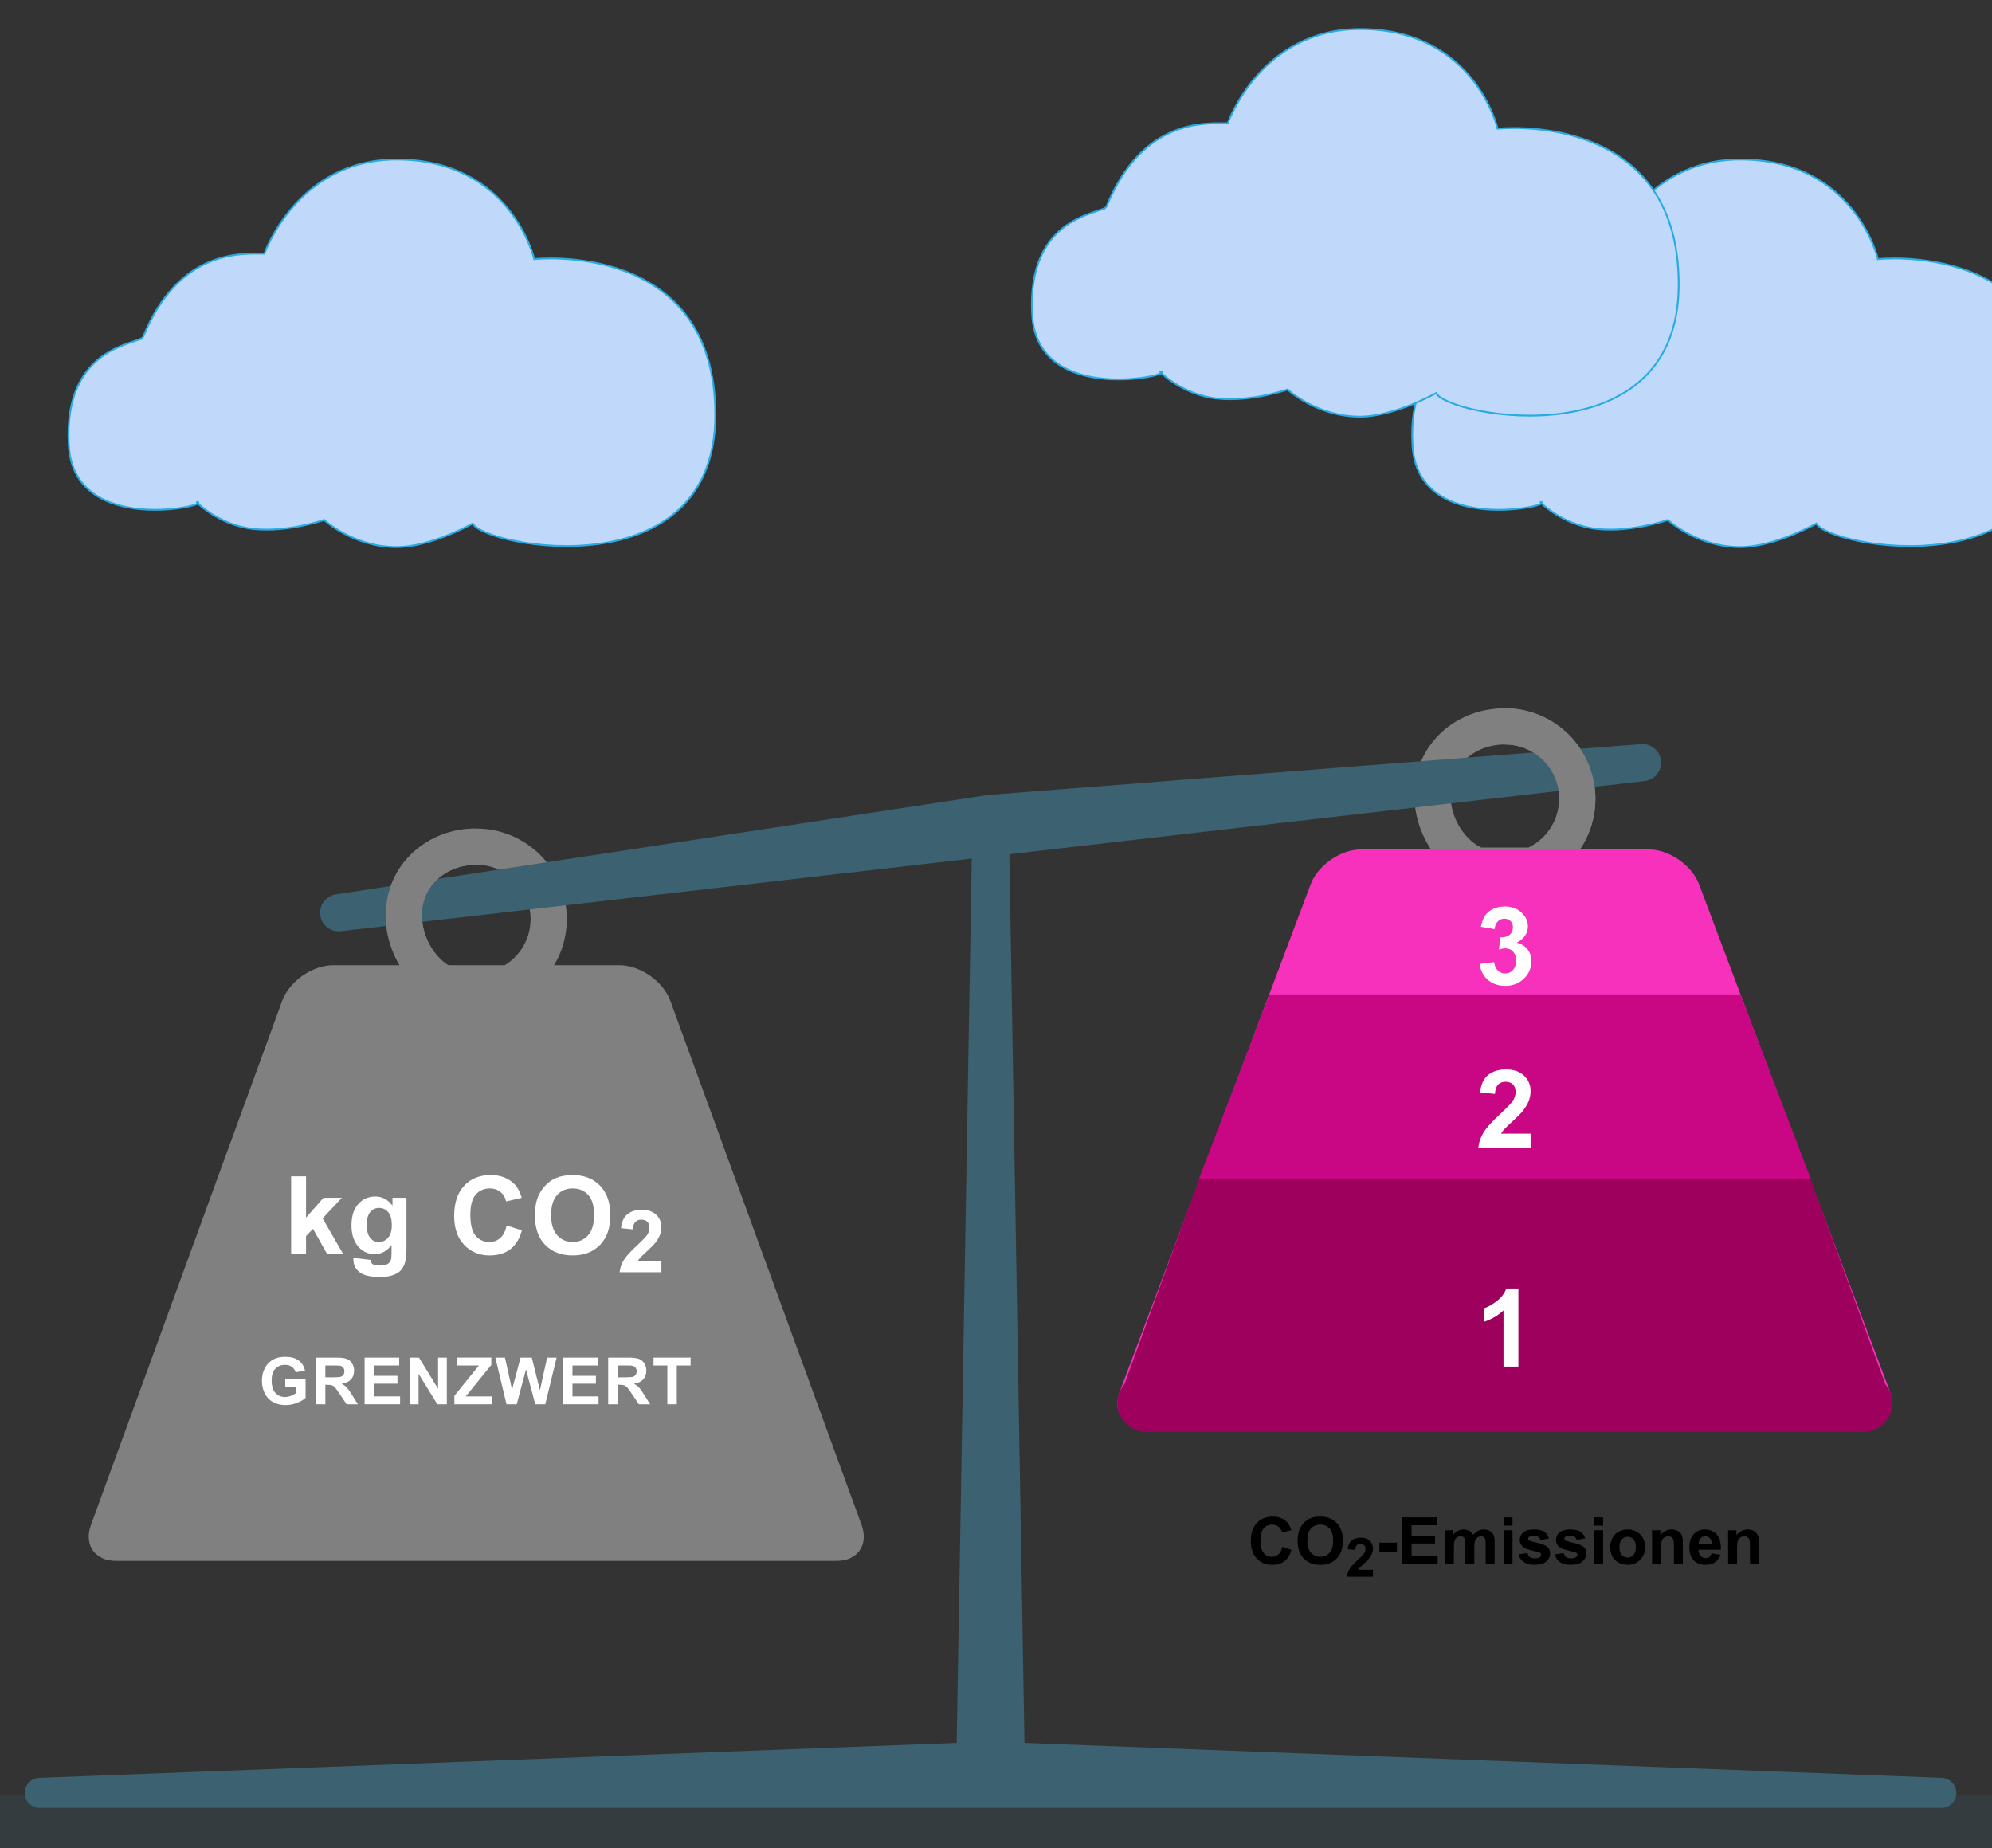 <?xml version="1.0" encoding="UTF-8"?>
<svg xmlns="http://www.w3.org/2000/svg" viewBox="0 0 1100 1020.472">
  <rect x="0" y="0" width="1100" height="1020.472" fill="#333333" stroke="none"/>
  <defs>
    <style>
      .cls-1 {
        stroke-width: 20.5px;
      }

      .cls-1, .cls-2 {
        stroke-linecap: round;
        stroke-linejoin: round;
      }

      .cls-1, .cls-2, .cls-3, .cls-4 {
        fill: #3c6171;
      }

      .cls-1, .cls-2, .cls-4 {
        stroke: #3c6171;
      }

      .cls-5 {
        fill: #c90684;
      }

      .cls-6 {
        fill: #fff;
      }

      .cls-2 {
        stroke-width: 16.642px;
      }

      .cls-7, .cls-3, .cls-8 {
        isolation: isolate;
      }

      .cls-3 {
        opacity: .2;
      }

      .cls-9 {
        fill: #9e005d;
      }

      .cls-10 {
        fill: none;
        stroke: gray;
      }

      .cls-10, .cls-8, .cls-11, .cls-4 {
        stroke-miterlimit: 10;
      }

      .cls-10, .cls-4 {
        stroke-width: 20px;
      }

      .cls-8 {
        mix-blend-mode: multiply;
      }

      .cls-8, .cls-11 {
        fill: #c0d9fb;
        stroke: #29abe2;
      }

      .cls-12 {
        fill: #f731bb;
      }

      .cls-13 {
        fill: gray;
      }
    </style>
  </defs>
  <g class="cls-7">
    <g id="Ebene_1" data-name="Ebene 1">
      <g id="Ebene_20" data-name="Ebene 20">
        <path class="cls-11" d="M821,186.063c20-49,55-46,67-46,0,0,18-52,73-52,63.388,0,76,55,76,55,0,0,100-11,100,86s-127,73-134,60c0,0-23,13-42,13-24,0-40-15-40-15,0,0-20,7-39,5s-32-15-31.335-14.92c10.419,1.255-67.665,19.92-70.665-31.08-3.293-55.984,39.31-55.859,41-60Z"/>
        <path class="cls-8" d="M611,114.063c20-49,55-46,67-46,0,0,18-52,73-52,63.388,0,76,55,76,55,0,0,100-11,100,86s-127,73-134,60c0,0-23,13-42,13-24,0-40-15-40-15,0,0-20,7-39,5s-32-15-31.335-14.92c10.419,1.255-67.665,19.92-70.665-31.08-3.293-55.984,39.31-55.859,41-60Z"/>
        <path class="cls-8" d="M79,186.063c20-49,55-46,67-46,0,0,18-52,73-52,63.388,0,76,55,76,55,0,0,100-11,100,86s-127,73-134,60c0,0-23,13-42,13-24,0-40-15-40-15,0,0-20,7-39,5s-32-15-31.335-14.92c10.419,1.255-67.665,19.92-70.665-31.08-3.293-55.984,39.31-55.859,41-60Z"/>
      </g>
      <g id="Ebene_23" data-name="Ebene 23">
        <rect class="cls-3" y="991.583" width="1100" height="28.89"/>
      </g>
      <g id="Ringe_hinten" data-name="Ringe hinten">
        <path class="cls-10" d="M278.206,544.438h-30.412c-14.548-5.983-24.794-22.285-24.794-38.986,0-22.083,17.909-37.986,40-37.986s40,17.902,40,39.985c0,16.701-10.246,31.003-24.794,36.986Z"/>
        <path class="cls-10" d="M846.206,478.035h-30.412c-14.548-5.983-24.794-22.285-24.794-38.986,0-22.083,17.909-37.986,40-37.986s40,17.902,40,39.985c0,16.701-10.246,31.003-24.794,36.986Z"/>
      </g>
      <g id="Waage">
        <polygon class="cls-2" points="1072 989.934 22 989.934 547 969.934 1072 989.934"/>
        <polygon class="cls-1" points="907 421.063 187 503.978 547 449.088 907 421.063"/>
        <polygon class="cls-4" points="547 450.705 538 979.063 556 979.063 547 450.705"/>
      </g>
      <g id="Ringe-Gewichte">
        <path class="cls-13" d="M155.803,552.667c3.958-10.848,16.645-19.724,28.193-19.724h158.008c11.548,0,24.235,8.876,28.193,19.724l105.606,289.431c3.958,10.848-2.251,19.724-13.799,19.724H63.996c-11.548,0-17.758-8.876-13.799-19.724l105.606-289.431Z"/>
        <path class="cls-10" d="M831,401.063c22.091,0,40,17.902,40,39.985,0,16.701-10.246,31.003-24.794,36.986h-30.412"/>
        <path class="cls-10" d="M278.206,544.438h-30.412c-14.548-5.983-24.794-22.285-24.794-38.986,0-22.083,17.909-37.986,40-37.986"/>
      </g>
      <g id="Ebene_18" data-name="Ebene 18">
        <path class="cls-12" d="M938.292,488.355c-4.011-10.658-16.609-19.378-27.997-19.378h-158.591c-11.387,0-23.986,8.72-27.997,19.378l-105.415,280.109c-4.011,10.658,2.024,19.378,13.412,19.378h398.591c11.387,0,17.423-8.72,13.412-19.378l-105.415-280.109v0Z"/>
        <path class="cls-9" d="M1045,774.727c0,8.731-7.189,15.875-15.976,15.875h-396.048c-8.787,0-15.976-7.144-15.976-15.875s7.189-15.875,15.976-15.875h396.048c8.787,0,15.976,7.144,15.976,15.875Z"/>
        <path class="cls-9" d="M664.012,646.063c-.007,0-.014.005-.016.011l-46.992,128.978c-.002.006.001.011.008.011h427.976c.007,0,.01-.005.008-.011l-46.992-128.978c-.002-.006-.009-.011-.016-.011l-333.976-0h-0Z"/>
        <path class="cls-5" d="M662.012,651.063c-.007,0-.01-.005-.008-.011l38.991-101.977c.002-.006.01-.011.016-.011h259.976c.007,0,.014.005.016.011l38.991,101.977c.002.006-.001.011-.008.011h-337.976l-0.0 0Z"/>
      </g>
      <g>
        <path class="cls-6" d="M157.526,765.889v-4.34h11.215v10.262c-1.09,1.054-2.669,1.983-4.737,2.785s-4.163,1.204-6.284,1.204c-2.695,0-5.045-.565-7.049-1.696s-3.51-2.747-4.518-4.85-1.512-4.39-1.512-6.862c0-2.683.562-5.067,1.688-7.152s2.771-3.684,4.939-4.797c1.652-.855,3.709-1.283,6.17-1.283,3.199,0,5.698.671,7.497,2.012s2.956,3.195,3.472,5.561l-5.168.966c-.363-1.265-1.046-2.264-2.048-2.996s-2.253-1.098-3.753-1.098c-2.273,0-4.081.72-5.423,2.161s-2.013,3.579-2.013,6.414c0,3.058.68,5.351,2.039,6.879s3.141,2.293,5.344,2.293c1.09,0,2.183-.214,3.278-.641s2.036-.946,2.821-1.555v-3.268h-5.959v-0Z"/>
        <path class="cls-6" d="M174.458,775.36v-25.76h10.951c2.754,0,4.755.231,6.003.694s2.247,1.286,2.997,2.469,1.125,2.536,1.125,4.059c0,1.933-.568,3.529-1.705,4.788s-2.836,2.053-5.098,2.381c1.125.656,2.054,1.376,2.786,2.161s1.72,2.179,2.962,4.182l3.146,5.026h-6.223l-3.762-5.605c-1.336-2.003-2.25-3.265-2.742-3.787s-1.014-.879-1.564-1.072-1.424-.29-2.619-.29h-1.055v10.754h-5.203v-0ZM179.661,760.495h3.85c2.496,0,4.055-.105,4.676-.316s1.107-.574,1.459-1.089.527-1.16.527-1.933c0-.867-.231-1.567-.694-2.1s-1.116-.87-1.96-1.01c-.422-.059-1.688-.088-3.797-.088h-4.061v6.537-0Z"/>
        <path class="cls-6" d="M201.337,775.36v-25.76h19.107v4.358h-13.904v5.711h12.938v4.34h-12.938v7.011h14.396v4.34h-19.6v-0Z"/>
        <path class="cls-6" d="M226.302,775.36v-25.76h5.062l10.547,17.203v-17.203h4.834v25.76h-5.221l-10.389-16.799v16.799h-4.834Z"/>
        <path class="cls-6" d="M250.915,775.36v-4.692l13.535-16.711h-12.006v-4.358h18.861v4.042l-14.115,17.378h14.66v4.34h-20.936Z"/>
        <path class="cls-6" d="M279.694,775.36l-6.152-25.76h5.326l3.885,17.695,4.711-17.695h6.188l4.518,17.993,3.955-17.993h5.238l-6.258,25.76h-5.52l-5.133-19.259-5.115,19.259h-5.643Z"/>
        <path class="cls-6" d="M310.916,775.36v-25.76h19.107v4.358h-13.904v5.711h12.938v4.34h-12.938v7.011h14.396v4.34h-19.6v-0Z"/>
        <path class="cls-6" d="M335.845,775.36v-25.76h10.951c2.754,0,4.755.231,6.003.694s2.247,1.286,2.997,2.469,1.125,2.536,1.125,4.059c0,1.933-.568,3.529-1.705,4.788s-2.836,2.053-5.098,2.381c1.125.656,2.054,1.376,2.786,2.161s1.72,2.179,2.962,4.182l3.146,5.026h-6.223l-3.762-5.605c-1.336-2.003-2.25-3.265-2.742-3.787s-1.014-.879-1.564-1.072-1.424-.29-2.619-.29h-1.055v10.754h-5.203v-0ZM341.048,760.495h3.85c2.496,0,4.055-.105,4.676-.316s1.107-.574,1.459-1.089.527-1.16.527-1.933c0-.867-.231-1.567-.694-2.1s-1.116-.87-1.96-1.01c-.422-.059-1.688-.088-3.797-.088h-4.061v6.537-0Z"/>
        <path class="cls-6" d="M368.527,775.36v-21.402h-7.646v-4.358h20.479v4.358h-7.629v21.402h-5.203Z"/>
      </g>
      <g>
        <path class="cls-6" d="M817.113,532.226l7.969-.966c.254,2.031.938,3.583,2.051,4.656s2.461,1.611,4.043,1.611c1.699,0,3.13-.644,4.292-1.933s1.743-3.026,1.743-5.213c0-2.07-.557-3.71-1.67-4.92s-2.471-1.816-4.072-1.816c-1.055,0-2.314.205-3.779.615l.908-6.707c2.227.059,3.926-.425,5.098-1.45s1.758-2.387,1.758-4.085c0-1.445-.43-2.597-1.289-3.456s-2.002-1.289-3.428-1.289c-1.406,0-2.607.488-3.604,1.464s-1.602,2.401-1.816,4.276l-7.588-1.289c.527-2.597,1.323-4.671,2.388-6.223s2.549-2.772,4.453-3.661,4.038-1.333,6.401-1.333c4.043,0,7.285,1.289,9.727,3.866,2.012,2.109,3.018,4.491,3.018,7.146,0,3.768-2.061,6.775-6.182,9.02,2.461.527,4.429,1.708,5.903,3.544s2.212,4.051,2.212,6.648c0,3.768-1.377,6.98-4.131,9.635s-6.182,3.983-10.283,3.983c-3.887,0-7.109-1.118-9.668-3.353s-4.043-5.159-4.453-8.771Z"/>
        <path class="cls-6" d="M845.209,625.948v7.644h-28.857c.312-2.89,1.25-5.628,2.812-8.215s4.648-6.018,9.258-10.294c3.711-3.456,5.986-5.799,6.826-7.029,1.133-1.699,1.699-3.378,1.699-5.037,0-1.835-.493-3.246-1.479-4.232s-2.349-1.479-4.087-1.479c-1.719,0-3.086.517-4.102,1.552s-1.602,2.753-1.758,5.154l-8.203-.82c.488-4.53,2.021-7.78,4.6-9.752s5.801-2.958,9.668-2.958c4.238,0,7.568,1.142,9.99,3.426s3.633,5.125,3.633,8.522c0,1.933-.347,3.773-1.04,5.52s-1.792,3.578-3.296,5.491c-.996,1.269-2.793,3.095-5.391,5.476s-4.243,3.963-4.937,4.744-1.255,1.542-1.685,2.284h16.348v-0Z"/>
        <path class="cls-6" d="M838.471,754.566h-8.232v-31.014c-3.008,2.811-6.553,4.891-10.635,6.238v-7.468c2.148-.703,4.482-2.035,7.002-3.998s4.248-4.251,5.186-6.868h6.68v43.109Z"/>
      </g>
      <g>
        <path class="cls-6" d="M160.771,692.444v-42.933h8.232v22.785l9.639-10.953h10.137l-10.635,11.363,11.396,19.739h-8.877l-7.822-13.969-3.838,4.012v9.957h-8.232Z"/>
        <path class="cls-6" d="M195.172,694.495l9.404,1.142c.156,1.093.518,1.845,1.084,2.255.781.586,2.012.879,3.691.879,2.148,0,3.76-.322,4.834-.966.723-.429,1.27-1.123,1.641-2.079.254-.683.381-1.943.381-3.778v-4.539c-2.461,3.358-5.566,5.037-9.316,5.037-4.18,0-7.49-1.767-9.932-5.301-1.914-2.792-2.871-6.267-2.871-10.426,0-5.213,1.255-9.196,3.765-11.949s5.63-4.129,9.36-4.129c3.848,0,7.021,1.689,9.521,5.067v-4.364h7.705v27.91c0,3.671-.303,6.414-.908,8.229s-1.455,3.241-2.549,4.276-2.554,1.845-4.38,2.431-4.136.879-6.929.879c-5.273,0-9.014-.903-11.221-2.709s-3.311-4.095-3.311-6.868c0-.273.01-.605.029-.996v-0ZM202.525,676.249c0,3.3.64,5.716,1.919,7.248s2.856,2.299,4.731,2.299c2.012,0,3.711-.786,5.098-2.358s2.08-3.9,2.08-6.985c0-3.221-.664-5.613-1.992-7.175s-3.008-2.343-5.039-2.343c-1.973,0-3.599.766-4.878,2.299s-1.919,3.871-1.919,7.014v0Z"/>
        <path class="cls-6" d="M279.793,676.659l8.408,2.665c-1.289,4.686-3.433,8.166-6.431,10.44s-6.802,3.412-11.411,3.412c-5.703,0-10.391-1.948-14.062-5.843s-5.508-9.22-5.508-15.976c0-7.146,1.846-12.696,5.537-16.649s8.545-5.93,14.561-5.93c5.254,0,9.521,1.552,12.803,4.656,1.953,1.835,3.418,4.471,4.395,7.907l-8.584,2.05c-.508-2.226-1.567-3.983-3.179-5.271s-3.569-1.933-5.874-1.933c-3.184,0-5.767,1.142-7.749,3.426s-2.974,5.984-2.974,11.099c0,5.428.977,9.293,2.93,11.597s4.492,3.456,7.617,3.456c2.305,0,4.287-.732,5.947-2.196s2.852-3.768,3.574-6.912Z"/>
        <path class="cls-6" d="M295.385,671.241c0-4.373.654-8.044,1.963-11.012.977-2.187,2.31-4.149,3.999-5.887s3.54-3.026,5.552-3.866c2.676-1.132,5.762-1.699,9.258-1.699,6.328,0,11.392,1.962,15.19,5.887s5.698,9.381,5.698,16.371c0,6.931-1.885,12.354-5.654,16.268s-8.809,5.872-15.117,5.872c-6.387,0-11.465-1.948-15.234-5.843s-5.654-9.259-5.654-16.093ZM304.32,670.948c0,4.862,1.123,8.547,3.369,11.056s5.098,3.763,8.555,3.763,6.294-1.245,8.511-3.734,3.325-6.223,3.325-11.202c0-4.92-1.079-8.591-3.237-11.012s-5.024-3.631-8.599-3.631-6.455,1.225-8.643,3.675-3.281,6.145-3.281,11.085Z"/>
        <path class="cls-6" d="M365.229,696.326v6.115h-23.086c.25-2.312,1-4.502,2.25-6.572s3.719-4.815,7.406-8.235c2.969-2.765,4.789-4.639,5.461-5.623.906-1.359,1.359-2.702,1.359-4.03,0-1.468-.395-2.597-1.184-3.385s-1.879-1.183-3.27-1.183c-1.375,0-2.469.414-3.281,1.242s-1.281,2.202-1.406,4.123l-6.562-.656c.391-3.624,1.617-6.224,3.68-7.802s4.641-2.366,7.734-2.366c3.391,0,6.055.914,7.992,2.741s2.906,4.1,2.906,6.818c0,1.546-.277,3.018-.832,4.416s-1.434,2.862-2.637,4.393c-.797,1.015-2.234,2.476-4.312,4.381s-3.395,3.171-3.949,3.795-1.004,1.234-1.348,1.827h13.078v0Z"/>
      </g>
      <g>
        <path d="M708.101,854.099l5.045,1.6c-.773,2.812-2.06,4.901-3.858,6.267s-4.081,2.048-6.847,2.048c-3.422,0-6.234-1.169-8.438-3.507s-3.305-5.534-3.305-9.589c0-4.289,1.107-7.62,3.322-9.993s5.127-3.56,8.736-3.56c3.152,0,5.713.932,7.682,2.795,1.172,1.102,2.051,2.684,2.637,4.746l-5.15,1.23c-.305-1.336-.94-2.391-1.907-3.164s-2.142-1.16-3.524-1.16c-1.91,0-3.46.686-4.649,2.057s-1.784,3.592-1.784,6.662c0,3.258.586,5.578,1.758,6.961s2.695,2.074,4.57,2.074c1.383,0,2.572-.439,3.568-1.318s1.711-2.262,2.145-4.148Z"/>
        <path d="M716.556,850.847c0-2.625.393-4.828,1.178-6.609.586-1.312,1.386-2.49,2.399-3.533s2.124-1.816,3.331-2.32c1.605-.68,3.457-1.02,5.555-1.02,3.797,0,6.835,1.178,9.114,3.533s3.419,5.631,3.419,9.826c0,4.16-1.131,7.415-3.393,9.765s-5.285,3.524-9.07,3.524c-3.832,0-6.879-1.169-9.141-3.507s-3.393-5.558-3.393-9.659ZM721.917,850.671c0,2.918.674,5.13,2.021,6.636s3.059,2.259,5.133,2.259,3.776-.747,5.106-2.241,1.995-3.735,1.995-6.724c0-2.953-.647-5.156-1.942-6.609s-3.015-2.18-5.159-2.18-3.873.735-5.186,2.206-1.969,3.688-1.969,6.653Z"/>
        <path d="M758.169,866.75v3.823h-14.429c.156-1.445.625-2.814,1.406-4.109.781-1.293,2.324-3.01,4.629-5.148,1.855-1.729,2.993-2.9,3.413-3.516.566-.85.85-1.689.85-2.52,0-.918-.247-1.623-.74-2.117-.493-.492-1.174-.739-2.043-.739-.859,0-1.543.259-2.051.776s-.801,1.377-.879,2.578l-4.102-.41c.244-2.266,1.011-3.892,2.3-4.878s2.9-1.479,4.834-1.479c2.119,0,3.784.571,4.995,1.714s1.816,2.563,1.816,4.263c0,.967-.174,1.888-.52,2.762-.348.874-.896,1.789-1.648,2.746-.498.635-1.396,1.548-2.695,2.739s-2.122,1.982-2.469,2.373-.627.771-.842,1.143h8.174Z"/>
        <path d="M761.7,856.701v-4.939h9.703v4.939h-9.703Z"/>
        <path d="M774.286,863.574v-25.77h19.107v4.359h-13.904v5.713h12.938v4.342h-12.938v7.014h14.396v4.342h-19.6Z"/>
        <path d="M797.893,844.906h4.553v2.549c1.629-1.98,3.568-2.971,5.818-2.971,1.195,0,2.232.246,3.111.738s1.6,1.236,2.162,2.232c.82-.996,1.705-1.74,2.654-2.232s1.963-.738,3.041-.738c1.371,0,2.531.278,3.48.835s1.658,1.374,2.127,2.452c.34.797.51,2.086.51,3.867v11.936h-4.939v-10.67c0-1.852-.17-3.047-.51-3.586-.457-.703-1.16-1.055-2.109-1.055-.691,0-1.342.211-1.951.633s-1.049,1.04-1.318,1.854-.404,2.101-.404,3.858v8.965h-4.939v-10.23c0-1.816-.088-2.988-.264-3.516s-.448-.92-.817-1.178-.87-.387-1.503-.387c-.762,0-1.447.205-2.057.615s-1.046,1.002-1.31,1.775-.396,2.057-.396,3.85v9.07h-4.939v-18.668Z"/>
        <path d="M830.272,842.375v-4.57h4.939v4.57h-4.939ZM830.272,863.574v-18.668h4.939v18.668h-4.939Z"/>
        <path d="M838.534,858.248l4.957-.756c.211.961.639,1.69,1.283,2.188s1.547.747,2.707.747c1.277,0,2.238-.234,2.883-.703.434-.328.65-.768.65-1.318,0-.375-.117-.686-.352-.932-.246-.234-.797-.451-1.652-.65-3.984-.879-6.51-1.682-7.576-2.408-1.477-1.008-2.215-2.408-2.215-4.201,0-1.617.639-2.977,1.916-4.078s3.258-1.652,5.941-1.652c2.555,0,4.453.416,5.695,1.248s2.098,2.062,2.566,3.691l-4.658.861c-.199-.727-.577-1.283-1.134-1.67s-1.351-.58-2.382-.58c-1.301,0-2.232.182-2.795.545-.375.258-.562.592-.562,1.002,0,.352.164.65.492.896.445.328,1.983.791,4.614,1.389s4.468,1.33,5.511,2.197c1.031.879,1.547,2.104,1.547,3.674,0,1.711-.715,3.182-2.145,4.412s-3.545,1.846-6.346,1.846c-2.543,0-4.556-.516-6.038-1.547s-2.452-2.432-2.909-4.201Z"/>
        <path d="M858.555,858.248l4.957-.756c.211.961.639,1.69,1.283,2.188s1.547.747,2.707.747c1.277,0,2.238-.234,2.883-.703.434-.328.65-.768.65-1.318,0-.375-.117-.686-.352-.932-.246-.234-.797-.451-1.652-.65-3.984-.879-6.51-1.682-7.576-2.408-1.477-1.008-2.215-2.408-2.215-4.201,0-1.617.639-2.977,1.916-4.078s3.258-1.652,5.941-1.652c2.555,0,4.453.416,5.695,1.248s2.098,2.062,2.566,3.691l-4.658.861c-.199-.727-.577-1.283-1.134-1.67s-1.351-.58-2.382-.58c-1.301,0-2.232.182-2.795.545-.375.258-.562.592-.562,1.002,0,.352.164.65.492.896.445.328,1.983.791,4.614,1.389s4.468,1.33,5.511,2.197c1.031.879,1.547,2.104,1.547,3.674,0,1.711-.715,3.182-2.145,4.412s-3.545,1.846-6.346,1.846c-2.543,0-4.556-.516-6.038-1.547s-2.452-2.432-2.909-4.201Z"/>
        <path d="M880.317,842.375v-4.57h4.939v4.57h-4.939ZM880.317,863.574v-18.668h4.939v18.668h-4.939Z"/>
        <path d="M889.176,853.976c0-1.641.404-3.229,1.213-4.764s1.954-2.707,3.437-3.516,3.138-1.213,4.966-1.213c2.824,0,5.139.917,6.943,2.751s2.707,4.151,2.707,6.952c0,2.824-.911,5.165-2.733,7.022s-4.116,2.786-6.882,2.786c-1.711,0-3.343-.387-4.896-1.16s-2.733-1.907-3.542-3.401-1.213-3.313-1.213-5.458ZM894.239,854.24c0,1.852.439,3.27,1.318,4.254s1.963,1.477,3.252,1.477,2.37-.492,3.243-1.477,1.31-2.414,1.31-4.289c0-1.828-.437-3.234-1.31-4.219s-1.954-1.477-3.243-1.477-2.373.492-3.252,1.477-1.318,2.402-1.318,4.254Z"/>
        <path d="M929.29,863.574h-4.939v-9.527c0-2.016-.105-3.319-.316-3.911s-.554-1.052-1.028-1.38-1.046-.492-1.714-.492c-.855,0-1.623.234-2.303.703s-1.146,1.09-1.397,1.863-.378,2.203-.378,4.289v8.455h-4.939v-18.668h4.588v2.742c1.629-2.109,3.68-3.164,6.152-3.164,1.09,0,2.086.196,2.988.589s1.585.894,2.048,1.503.785,1.301.967,2.074.272,1.881.272,3.322v11.602Z"/>
        <path d="M945.11,857.632l4.922.826c-.633,1.805-1.632,3.179-2.997,4.122s-3.073,1.415-5.124,1.415c-3.246,0-5.648-1.061-7.207-3.182-1.23-1.699-1.846-3.844-1.846-6.434,0-3.094.809-5.517,2.426-7.269s3.662-2.628,6.135-2.628c2.777,0,4.969.917,6.574,2.751s2.373,4.644,2.303,8.429h-12.375c.035,1.465.434,2.604,1.195,3.419s1.711,1.222,2.848,1.222c.773,0,1.424-.211,1.951-.633s.926-1.102,1.195-2.039ZM945.391,852.64c-.035-1.43-.404-2.517-1.107-3.261s-1.559-1.116-2.566-1.116c-1.078,0-1.969.393-2.672,1.178s-1.049,1.852-1.037,3.199h7.383Z"/>
        <path d="M971.301,863.574h-4.939v-9.527c0-2.016-.105-3.319-.316-3.911s-.554-1.052-1.028-1.38-1.046-.492-1.714-.492c-.855,0-1.623.234-2.303.703s-1.146,1.09-1.397,1.863-.378,2.203-.378,4.289v8.455h-4.939v-18.668h4.588v2.742c1.629-2.109,3.68-3.164,6.152-3.164,1.09,0,2.086.196,2.988.589s1.585.894,2.048,1.503.785,1.301.967,2.074.272,1.881.272,3.322v11.602Z"/>
      </g>
    </g>
  </g>
</svg>
